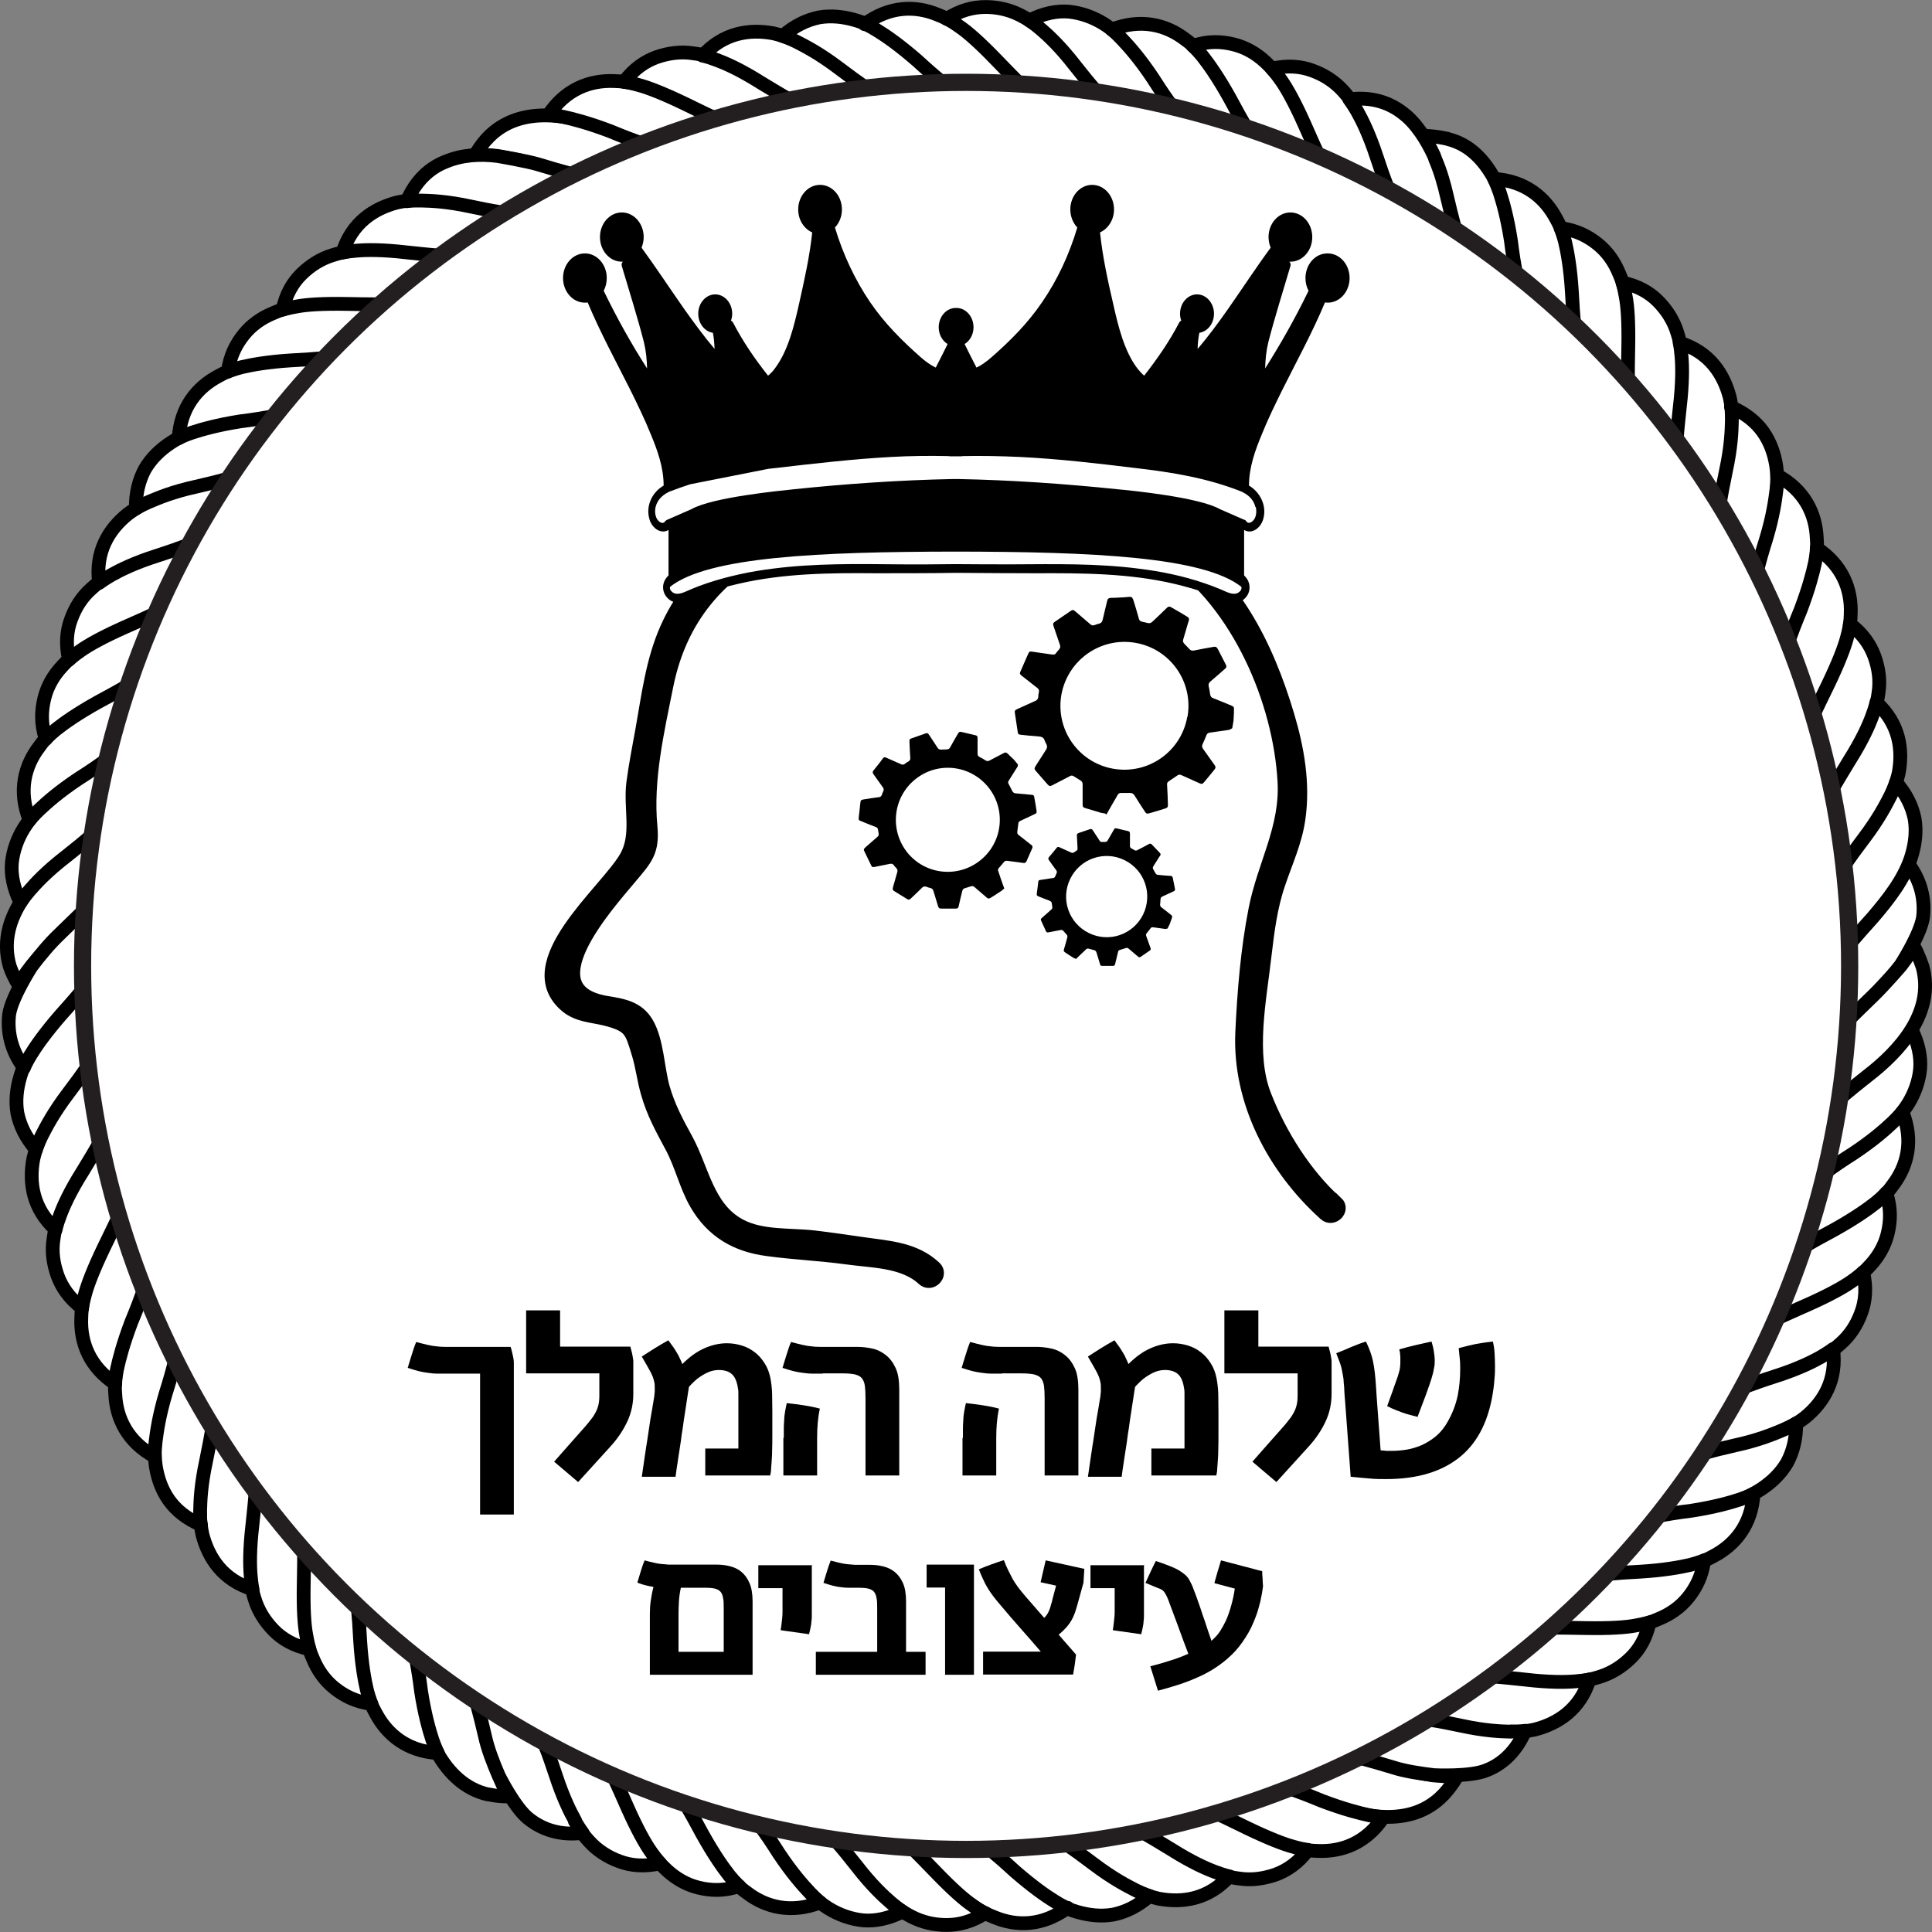 <?xml version="1.0" encoding="UTF-8"?>
<svg id="Layer_1" xmlns="http://www.w3.org/2000/svg" version="1.1" viewBox="0 0 91.03 91.03">
  <rect x="0" y="0" width="91.03" height="91.03" fill="#808080" stroke="none"/>
  <!-- Generator: Adobe Illustrator 29.1.0, SVG Export Plug-In . SVG Version: 2.1.0 Build 142)  -->
  <defs>
    <style>
      .st0 {
        stroke-width: .73px;
      }

      .st0, .st1 {
        stroke-miterlimit: 10;
      }

      .st0, .st2 {
        stroke: #000;
      }

      .st3, .st1, .st2 {
        fill: #fff;
      }

      .st1 {
        stroke: #231f20;
        stroke-width: .81px;
      }

      .st2 {
        stroke-linecap: round;
        stroke-linejoin: round;
        stroke-width: .65px;
      }
    </style>
  </defs>
  <g>
    <circle class="st3" cx="45.52" cy="45.51" r="42.76"/>
    <g>
      <g>
        <path class="st2" d="M90.06,48.52s-.1.18-.41.54c-.31.36-.82.91-1.71,1.6-.44.35-.9.71-1.31,1.09-.43.38-.84.78-1.15,1.21-.3.43-.53.9-.65,1.41-.11.51-.04,1.09.15,1.73,0,0,.14-.13.5-.41.36-.28.95-.7,1.89-1.31.92-.61,1.92-1.39,2.54-2.38.3-.49.5-1.04.56-1.62.05-.58-.08-1.21-.4-1.86Z"/>
        <path class="st2" d="M89.64,52.39s-.12.17-.47.5c-.35.33-.91.83-1.84,1.45-.96.61-1.93,1.28-2.66,2.08-.69.81-1.09,1.75-.76,3.09,0,0,.14-.13.52-.37.38-.25,1.03-.61,2.01-1.13.95-.53,2.07-1.21,2.73-2.15.71-.92,1-2.11.47-3.46Z"/>
        <path class="st2" d="M88.87,56.21s-.12.16-.49.46c-.38.3-1,.74-1.97,1.28-.98.53-2.07,1.1-2.83,1.84-.39.37-.7.78-.88,1.28-.19.49-.27,1.05-.16,1.73,0,0,.15-.11.56-.32.4-.21,1.09-.51,2.09-.96.51-.22,1.05-.48,1.56-.78.5-.31.97-.68,1.36-1.11.4-.43.69-.93.83-1.5.14-.57.17-1.2-.06-1.9Z"/>
        <path class="st2" d="M87.78,59.95s-.14.15-.53.42c-.38.27-1.06.65-2.07,1.1-1,.45-2.17.91-2.97,1.59-.86.66-1.36,1.54-1.31,2.9,0,0,.16-.1.59-.27.44-.17,1.11-.42,2.17-.77,1.07-.34,2.22-.84,3.08-1.63.44-.39.75-.88.95-1.43.21-.55.26-1.19.1-1.9Z"/>
        <path class="st2" d="M86.36,63.57s-.16.13-.57.37c-.41.23-1.09.57-2.16.91-.53.17-1.08.36-1.61.57-.54.21-1.06.45-1.49.75-.43.31-.83.65-1.09,1.1-.27.45-.42,1-.45,1.68,0,0,.17-.08.61-.21.45-.13,1.13-.33,2.22-.58,1.1-.24,2.27-.65,3.21-1.36.89-.72,1.53-1.77,1.34-3.23Z"/>
        <path class="st2" d="M84.63,67.06s-.17.12-.61.31c-.45.19-1.13.48-2.23.72-1.09.25-2.26.53-3.21,1.04-.92.53-1.63,1.27-1.78,2.64,0,0,.18-.06.63-.16.44-.1,1.16-.23,2.27-.38,1.09-.17,2.34-.44,3.3-1.08.48-.32.9-.72,1.2-1.23.28-.52.44-1.14.43-1.86Z"/>
        <path class="st2" d="M82.61,70.39s-.17.11-.63.26c-.46.15-1.19.36-2.28.53-1.13.14-2.3.34-3.29.75-.97.45-1.73,1.12-1.99,2.48,0,0,.18-.06.63-.12.45-.07,1.19-.12,2.3-.18,1.09-.08,2.38-.22,3.38-.79,1.03-.54,1.8-1.49,1.89-2.93Z"/>
        <path class="st2" d="M80.29,73.52s-.18.09-.64.21c-.47.11-1.22.25-2.33.32-1.12.06-2.33.13-3.34.47-.51.17-.97.42-1.33.79-.38.36-.68.84-.88,1.5,0,0,.18-.04.64-.06.45-.03,1.21,0,2.3.02,1.11.03,2.39-.02,3.44-.49.54-.22,1.02-.55,1.39-1.01.37-.46.66-1.02.75-1.75Z"/>
        <path class="st2" d="M77.72,76.44s-.19.07-.66.15c-.46.09-1.24.14-2.34.12-1.1-.01-2.35-.09-3.36.19-1.06.24-1.89.82-2.41,2.08,0,0,.19-.02.64,0,.46.03,1.19.09,2.29.21,1.11.14,2.37.18,3.48-.18.56-.17,1.05-.48,1.47-.89.42-.41.74-.96.89-1.68Z"/>
        <path class="st2" d="M74.9,79.13s-.2.05-.67.09c-.47.04-1.23.05-2.34-.08-1.1-.11-2.32-.28-3.37-.11-.52.1-1.03.23-1.46.54-.43.3-.8.73-1.12,1.33,0,0,.19,0,.64.06.46.08,1.17.18,2.26.41,1.1.25,2.33.37,3.48.12,1.11-.29,2.13-.96,2.57-2.36Z"/>
      </g>
      <g>
        <path class="st2" d="M68.04,84.53c.2-.22.43-.52.59-.8l-1.1-.08c-.47-.08-1.08-.18-1.9-.43-1.08-.34-2.23-.66-3.3-.7-1.07,0-2.04.29-2.85,1.4,0,0,.19.03.62.16.43.13,1.12.39,2.16.81,1.77.71,4.19,1.3,5.74-.32h0s.01-.01.02-.02c0,0,.02-.01.02-.02h0Z"/>
        <path class="st2" d="M71.18,81.59c-.48-.01-1.22-.04-2.33-.28-.94-.2-1.94-.39-2.89-.42l.34.59-.36-.58c-1.25,0-2.37.32-3.18,1.65,0,0,.19.01.64.12.44.09,1.14.27,2.22.6.59.19,1.29.29,1.94.37,0,0,1.72.09,2.48-.23.77-.3,1.41-.91,1.82-1.86,0,0-.2.04-.68.03Z"/>
        <path class="st2" d="M65.19,85.61s-.2.01-.67-.08c-.47-.1-1.21-.29-2.24-.68-1.04-.43-2.17-.87-3.23-.99-.53-.06-1.05-.03-1.54.15-.5.16-.97.47-1.43.98,0,0,.18.04.6.22.42.16,1.09.51,2.08.99.99.49,2.17.99,3.33,1.01,1.16.05,2.3-.39,3.1-1.6Z"/>
        <path class="st2" d="M61.62,87.16s-.2-.01-.66-.14c-.46-.12-1.18-.4-2.18-.88-.99-.47-2.09-1.08-3.13-1.25-1.06-.24-2.06-.06-3.06.86,0,0,.18.06.58.28.41.23,1.04.59,1.98,1.17.95.6,2.07,1.17,3.23,1.31.58.09,1.15.01,1.71-.18.55-.2,1.08-.56,1.52-1.15Z"/>
        <path class="st2" d="M57.93,88.41s-.2-.03-.65-.2c-.44-.16-1.14-.47-2.09-1.07-.95-.57-1.98-1.24-3-1.53-.51-.13-1.03-.22-1.55-.13-.52.08-1.04.33-1.58.73,0,0,.17.08.56.33.39.25.98.65,1.87,1.33.89.69,1.96,1.32,3.1,1.59,1.13.21,2.34.03,3.33-1.05Z"/>
        <path class="st2" d="M54.15,89.33s-.2-.05-.63-.26c-.43-.22-1.09-.56-1.99-1.24-.9-.68-1.86-1.39-2.86-1.79-1-.36-2.02-.44-3.16.34,0,0,.17.08.53.36.36.27.92.75,1.75,1.5.83.71,1.84,1.52,2.95,1.84.55.16,1.13.23,1.71.13.58-.12,1.15-.39,1.7-.87Z"/>
        <path class="st2" d="M50.3,89.91s-.19-.06-.6-.32c-.41-.25-1.04-.69-1.87-1.41-.83-.76-1.74-1.56-2.7-2.04-.48-.24-.98-.39-1.5-.39-.52,0-1.08.11-1.68.44,0,0,.16.1.49.41.34.31.85.85,1.62,1.64.76.81,1.7,1.68,2.78,2.09,1.07.45,2.29.42,3.46-.44Z"/>
        <path class="st2" d="M46.41,90.15s-.19-.08-.57-.36c-.39-.26-.98-.78-1.74-1.57-.77-.78-1.6-1.72-2.51-2.25-.46-.27-.94-.48-1.46-.53-.52-.04-1.08.04-1.71.3,0,0,.15.12.45.46.31.36.78.89,1.47,1.77.69.9,1.55,1.79,2.59,2.33.52.27,1.08.4,1.67.4.59,0,1.2-.16,1.82-.56Z"/>
        <path class="st2" d="M42.52,90.06s-.18-.1-.54-.41c-.36-.31-.91-.82-1.6-1.71-.35-.44-.71-.9-1.09-1.31-.38-.43-.78-.84-1.21-1.15-.43-.3-.9-.53-1.41-.64-.51-.11-1.09-.04-1.73.15,0,0,.13.14.41.5.28.36.7.95,1.31,1.89.61.92,1.39,1.92,2.38,2.54.49.3,1.04.5,1.62.56.58.05,1.21-.08,1.86-.41Z"/>
        <path class="st2" d="M38.65,89.64s-.17-.12-.5-.47c-.33-.35-.83-.91-1.45-1.84-.61-.96-1.28-1.93-2.08-2.66-.81-.69-1.75-1.09-3.09-.76,0,0,.13.14.37.52.25.38.61,1.03,1.13,2.01.53.95,1.21,2.07,2.15,2.73.92.71,2.11.99,3.46.47Z"/>
        <path class="st2" d="M34.83,88.87s-.16-.12-.46-.49c-.3-.38-.74-1-1.28-1.97-.53-.98-1.1-2.07-1.84-2.83-.37-.39-.78-.7-1.28-.88-.49-.19-1.05-.27-1.73-.16,0,0,.11.15.32.56.21.4.51,1.09.96,2.09.22.51.48,1.05.78,1.56.31.5.68.96,1.11,1.36.43.4.93.69,1.5.83.57.14,1.2.17,1.9-.07Z"/>
        <path class="st2" d="M31.09,87.78s-.15-.14-.42-.53c-.27-.38-.65-1.06-1.1-2.07-.45-1-.91-2.17-1.59-2.97-.66-.86-1.54-1.36-2.9-1.3,0,0,.1.16.27.59.17.44.42,1.11.77,2.17.34,1.07.84,2.22,1.63,3.08.39.43.88.75,1.43.95.55.21,1.19.26,1.9.1Z"/>
      </g>
      <g>
        <path class="st2" d="M23.04,84.55c.29.06.6.1.93.09,0,0-.18-.26-.46-.97,0,0-.41-1.04-.59-1.88-.25-1.09-.53-2.26-1.04-3.21-.53-.92-1.27-1.63-2.64-1.78,0,0,.06.18.16.63.1.44.23,1.16.38,2.27.14.96.38,2.03.86,2.95.5.87,1.27,1.66,2.36,1.9h.03Z"/>
        <path class="st2" d="M27.1,85.79c-.23-.41-.57-1.09-.92-2.16-.15-.45-.31-.93-.49-1.38-.17-.46-.36-.93-.59-1.33l-.3.51.28-.52c-.31-.54-.68-1.01-1.16-1.36-.48-.34-1.09-.54-1.86-.58,0,0,.08.17.21.61.13.45.33,1.13.58,2.22.13.6.39,1.27.65,1.87,0,0,.77,1.55,1.43,2.04.65.51,1.49.78,2.52.65,0,0-.13-.16-.37-.57Z"/>
        <path class="st2" d="M20.63,82.6s-.1-.17-.26-.63c-.15-.46-.36-1.19-.53-2.28-.14-1.13-.34-2.3-.75-3.29-.45-.97-1.12-1.73-2.48-2,0,0,.06.18.12.63.06.45.12,1.18.18,2.3.08,1.09.22,2.38.79,3.38.54,1.03,1.49,1.8,2.93,1.89Z"/>
        <path class="st2" d="M17.5,80.28s-.09-.18-.21-.64c-.11-.47-.25-1.22-.32-2.33-.06-1.12-.13-2.33-.47-3.34-.17-.51-.42-.97-.79-1.33-.36-.38-.84-.68-1.5-.88,0,0,.04.18.06.64.03.45,0,1.21-.02,2.3-.03,1.11.02,2.39.49,3.44.22.54.55,1.02,1.01,1.39.46.37,1.02.66,1.75.75Z"/>
        <path class="st2" d="M14.58,77.7s-.07-.19-.15-.66c-.09-.46-.14-1.24-.12-2.34.01-1.1.09-2.35-.19-3.36-.24-1.06-.82-1.89-2.08-2.41,0,0,.02.19,0,.64-.03.46-.1,1.19-.22,2.29-.14,1.11-.18,2.37.18,3.48.17.56.48,1.05.89,1.47.41.42.96.74,1.68.89Z"/>
        <path class="st2" d="M11.9,74.89s-.05-.2-.09-.67c-.04-.47-.05-1.23.08-2.34.11-1.1.28-2.32.11-3.37-.1-.52-.23-1.03-.54-1.46-.3-.43-.73-.81-1.33-1.12,0,0,0,.19-.06.64-.08.46-.18,1.17-.41,2.26-.25,1.1-.37,2.33-.12,3.48.29,1.11.96,2.13,2.36,2.57Z"/>
        <path class="st2" d="M9.46,71.85s-.04-.2-.03-.68c.01-.48.04-1.22.28-2.33.11-.55.23-1.12.31-1.68.08-.57.14-1.14.1-1.67-.05-.53-.16-1.03-.41-1.49-.25-.46-.67-.86-1.23-1.23,0,0-.01.19-.12.64-.09.44-.27,1.14-.6,2.22-.32,1.06-.58,2.3-.42,3.45.09.57.28,1.12.62,1.6.34.48.84.88,1.51,1.17Z"/>
        <path class="st2" d="M7.29,68.62s-.02-.2.04-.68c.06-.48.16-1.22.48-2.29.34-1.08.66-2.23.7-3.3,0-1.07-.29-2.04-1.4-2.85,0,0-.03.19-.16.62-.13.43-.39,1.12-.81,2.16-.38,1.02-.81,2.25-.71,3.4.05,1.16.59,2.26,1.86,2.95Z"/>
        <path class="st2" d="M5.43,65.2s-.01-.2.08-.67c.1-.47.29-1.21.68-2.24.43-1.04.87-2.17.99-3.23.06-.53.03-1.05-.15-1.54-.16-.5-.47-.97-.98-1.43,0,0-.04.18-.22.6-.16.42-.51,1.09-.99,2.08-.5.99-.99,2.17-1.01,3.33-.05,1.16.39,2.3,1.6,3.1Z"/>
        <path class="st2" d="M3.87,61.63s.01-.2.14-.66c.12-.45.4-1.18.88-2.18.47-.99,1.08-2.09,1.25-3.13.24-1.06.05-2.06-.86-3.06,0,0-.06.18-.28.58-.23.41-.59,1.04-1.17,1.98-.6.95-1.16,2.07-1.31,3.23-.09.58-.01,1.15.19,1.71.2.55.56,1.08,1.15,1.52Z"/>
        <path class="st2" d="M2.62,57.94s.03-.2.2-.65c.16-.44.47-1.14,1.07-2.09.57-.95,1.24-1.98,1.53-3,.13-.51.22-1.03.13-1.55-.08-.52-.33-1.04-.73-1.58,0,0-.08.17-.33.56-.25.39-.65.98-1.33,1.87-.69.89-1.32,1.96-1.59,3.1-.21,1.13-.03,2.34,1.05,3.33Z"/>
        <path class="st2" d="M1.7,54.15s.05-.2.26-.63c.22-.43.56-1.09,1.24-1.99.68-.9,1.39-1.86,1.79-2.86.36-1,.44-2.02-.34-3.16,0,0-.08.17-.36.53-.27.36-.75.92-1.5,1.75-.71.83-1.52,1.84-1.84,2.95-.16.55-.23,1.13-.13,1.71.12.58.39,1.15.87,1.7Z"/>
      </g>
      <g>
        <path class="st2" d="M5.29,38.4s-.12.15-.46.45c-.36.31-.89.78-1.77,1.47-1.55,1.19-3.23,3.04-2.6,5.21.1.29.24.59.42.88,0,0,.13-.29.59-.88.3-.37.74-.87,1.35-1.46.78-.77,1.72-1.6,2.25-2.51.27-.46.48-.94.53-1.46.04-.52-.04-1.08-.3-1.71Z"/>
        <path class="st2" d="M4.65,45.51c.67-1.08.9-2.21.18-3.58,0,0-.1.16-.41.49-.31.34-.85.85-1.64,1.62-.44.42-.9.97-1.3,1.5,0,0-.93,1.44-1.05,2.26-.09.81.08,1.68.7,2.51,0,0,.06-.19.31-.6.25-.41.69-1.04,1.41-1.87.64-.72,1.35-1.49,1.81-2.29h-.77s.77-.02.77-.02Z"/>
        <path class="st2" d="M.97,42.51s.1-.18.41-.54c.31-.36.82-.91,1.71-1.6.44-.35.9-.71,1.31-1.09.43-.38.84-.78,1.15-1.21.3-.43.53-.9.65-1.41.11-.51.04-1.09-.15-1.73,0,0-.14.13-.5.41-.36.28-.95.7-1.89,1.31-.92.61-1.92,1.39-2.54,2.38-.3.49-.5,1.04-.56,1.62-.05.58.08,1.21.4,1.86Z"/>
        <path class="st2" d="M1.39,38.64s.12-.17.47-.5c.35-.33.91-.83,1.84-1.45.96-.61,1.93-1.28,2.66-2.08.69-.81,1.09-1.75.76-3.09,0,0-.14.13-.52.37-.38.25-1.03.61-2.01,1.13-.95.53-2.07,1.21-2.73,2.15-.71.92-1,2.11-.47,3.46Z"/>
        <path class="st2" d="M2.16,34.82s.12-.16.49-.46c.38-.3,1-.74,1.97-1.28.98-.53,2.07-1.1,2.83-1.84.39-.37.7-.78.88-1.28.19-.49.27-1.05.16-1.73,0,0-.15.11-.56.32-.4.21-1.09.51-2.09.96-.51.22-1.05.48-1.56.78-.5.31-.97.68-1.36,1.11-.4.43-.69.93-.83,1.5-.14.57-.17,1.2.06,1.9Z"/>
        <path class="st2" d="M3.26,31.08s.14-.15.53-.42c.38-.27,1.06-.65,2.07-1.1,1-.45,2.17-.91,2.97-1.59.86-.66,1.36-1.54,1.31-2.9,0,0-.16.1-.59.27-.44.17-1.11.42-2.17.77-1.07.34-2.22.84-3.08,1.63-.44.39-.75.88-.95,1.43-.21.55-.26,1.19-.1,1.9Z"/>
        <path class="st2" d="M4.68,27.46s.16-.13.57-.37c.41-.23,1.09-.57,2.16-.91.53-.17,1.08-.36,1.61-.57.54-.21,1.06-.45,1.49-.75.43-.31.83-.65,1.09-1.1.27-.45.42-1,.45-1.68,0,0-.17.08-.61.21-.45.13-1.13.33-2.22.58-1.1.24-2.27.65-3.21,1.36-.89.72-1.53,1.77-1.34,3.23Z"/>
        <path class="st2" d="M6.4,23.96s.17-.12.61-.31c.45-.19,1.13-.48,2.23-.72,1.09-.25,2.26-.53,3.21-1.04.92-.53,1.63-1.27,1.78-2.64,0,0-.18.06-.63.16-.44.1-1.16.23-2.27.38-1.09.17-2.34.44-3.3,1.08-.48.32-.9.72-1.2,1.23-.28.52-.44,1.14-.43,1.86Z"/>
        <path class="st2" d="M8.43,20.64s.17-.11.63-.26c.46-.15,1.19-.36,2.28-.53,1.13-.14,2.3-.34,3.29-.75.97-.45,1.73-1.12,1.99-2.48,0,0-.18.06-.63.12-.45.07-1.19.12-2.3.18-1.09.08-2.38.22-3.38.79-1.03.54-1.8,1.49-1.89,2.93Z"/>
        <path class="st2" d="M10.74,17.51s.18-.09.64-.21c.47-.11,1.22-.25,2.33-.32,1.12-.06,2.33-.13,3.34-.47.51-.17.97-.42,1.33-.79.38-.36.68-.84.88-1.5,0,0-.18.04-.64.06-.45.03-1.21,0-2.3-.02-1.11-.03-2.39.02-3.44.49-.54.22-1.02.55-1.39,1.01-.37.46-.66,1.02-.75,1.75Z"/>
        <path class="st2" d="M13.32,14.59s.19-.07.66-.15c.46-.09,1.24-.14,2.34-.12,1.1.01,2.35.09,3.36-.19,1.06-.24,1.89-.82,2.41-2.08,0,0-.19.02-.64,0-.46-.03-1.19-.09-2.29-.21-1.11-.14-2.37-.18-3.48.18-.56.17-1.05.48-1.47.89-.42.41-.74.96-.89,1.68Z"/>
        <path class="st2" d="M16.13,11.9s.2-.05.67-.09c.47-.04,1.23-.05,2.34.08,1.1.11,2.32.28,3.37.11.52-.1,1.03-.23,1.46-.54.43-.3.81-.73,1.12-1.33,0,0-.19,0-.64-.06-.46-.08-1.17-.18-2.26-.41-1.1-.25-2.33-.37-3.48-.12-1.11.29-2.13.96-2.57,2.36Z"/>
      </g>
      <g>
        <path class="st2" d="M30.94,6.94c-.43-.13-1.12-.39-2.16-.81-1.78-.71-4.26-1.26-5.81.38h0s0,0-.01.02c0,0-.01,0-.02.01h0c-.2.22-.38.47-.54.75,0,0,.32-.03,1.07.09h.03c.47.07,1.08.17,1.9.42,1.08.34,2.23.66,3.3.7,1.07,0,2.04-.29,2.85-1.4,0,0-.19-.03-.62-.16Z"/>
        <path class="st2" d="M27.63,8.36c-.44-.09-1.14-.27-2.22-.6-.54-.17-1.96-.41-1.96-.41-.85-.11-1.7-.05-2.46.27-.77.3-1.41.91-1.82,1.86,0,0,.2-.04.68-.03.48.01,1.22.04,2.33.28.94.2,1.94.39,2.89.42l-.16-.27.17.26c1.25,0,2.37-.32,3.18-1.65,0,0-.19-.01-.64-.12Z"/>
        <path class="st2" d="M25.84,5.42s.2-.01.67.08c.47.1,1.21.29,2.24.68,1.04.43,2.17.87,3.23.99.53.06,1.05.03,1.54-.15.5-.16.97-.47,1.43-.98,0,0-.18-.04-.6-.22-.42-.16-1.09-.51-2.08-.99-.99-.49-2.17-.99-3.33-1.01-1.16-.05-2.3.39-3.1,1.6Z"/>
        <path class="st2" d="M29.41,3.86s.2.01.66.14c.46.12,1.18.4,2.18.88.99.47,2.09,1.08,3.13,1.25,1.06.24,2.06.06,3.06-.86,0,0-.18-.06-.58-.28-.41-.23-1.04-.59-1.98-1.17-.95-.6-2.07-1.17-3.23-1.31-.58-.09-1.15-.01-1.71.18-.55.2-1.08.56-1.52,1.15Z"/>
        <path class="st2" d="M33.1,2.62s.2.03.65.2c.44.16,1.14.47,2.09,1.07.95.57,1.98,1.24,3,1.53.51.13,1.03.22,1.55.13.52-.08,1.04-.33,1.58-.73,0,0-.17-.08-.56-.33-.39-.25-.98-.65-1.87-1.33-.89-.69-1.96-1.32-3.1-1.59-1.13-.21-2.34-.03-3.33,1.05Z"/>
        <path class="st2" d="M36.89,1.7s.2.05.63.26c.43.22,1.09.56,1.99,1.24.9.68,1.86,1.39,2.86,1.79,1,.36,2.02.44,3.16-.34,0,0-.17-.08-.53-.36-.36-.27-.92-.75-1.75-1.5-.83-.71-1.84-1.52-2.95-1.84-.55-.16-1.13-.23-1.71-.13-.58.12-1.15.39-1.7.87Z"/>
        <path class="st2" d="M40.74,1.12s.19.06.6.32c.41.25,1.04.69,1.87,1.41.83.76,1.74,1.56,2.7,2.04.48.24.98.39,1.5.39.52,0,1.08-.11,1.68-.44,0,0-.16-.1-.49-.41-.34-.31-.85-.85-1.62-1.64-.76-.81-1.7-1.68-2.78-2.09-1.07-.45-2.29-.42-3.46.44Z"/>
        <path class="st2" d="M44.62.88s.19.08.57.36c.39.26.98.78,1.74,1.57.77.78,1.6,1.72,2.51,2.25.46.27.94.48,1.46.53.52.04,1.08-.04,1.71-.3,0,0-.15-.12-.45-.46-.31-.36-.78-.89-1.47-1.77-.69-.9-1.55-1.79-2.59-2.33-.52-.27-1.08-.4-1.67-.4-.59,0-1.2.16-1.82.56Z"/>
        <path class="st2" d="M48.51.97s.18.1.54.41c.36.31.91.82,1.6,1.71.35.44.71.9,1.09,1.31.38.43.78.84,1.21,1.15.43.3.9.53,1.41.64.51.11,1.09.04,1.73-.15,0,0-.13-.14-.41-.5-.28-.36-.7-.95-1.31-1.89-.61-.92-1.39-1.92-2.38-2.54-.49-.3-1.04-.5-1.62-.56-.58-.05-1.21.08-1.86.41Z"/>
        <path class="st2" d="M52.38,1.39s.17.12.5.47c.33.35.83.91,1.45,1.84.61.96,1.28,1.93,2.08,2.66.81.69,1.75,1.09,3.09.76,0,0-.13-.14-.37-.52-.25-.38-.61-1.03-1.13-2.01-.53-.95-1.21-2.07-2.15-2.73-.92-.71-2.11-.99-3.46-.47Z"/>
        <path class="st2" d="M56.2,2.16s.16.12.46.49c.3.38.74,1,1.28,1.97.53.98,1.1,2.07,1.84,2.83.37.39.78.7,1.28.88.49.19,1.05.27,1.73.16,0,0-.11-.15-.32-.56-.21-.4-.51-1.09-.96-2.09-.22-.51-.48-1.05-.78-1.56-.31-.5-.68-.96-1.11-1.36-.43-.4-.93-.69-1.5-.83-.57-.14-1.2-.17-1.9.07Z"/>
        <path class="st2" d="M59.94,3.25s.15.14.42.53c.27.38.65,1.06,1.1,2.07.45,1,.91,2.17,1.59,2.97.66.86,1.54,1.36,2.9,1.3,0,0-.1-.16-.27-.59-.17-.44-.42-1.11-.77-2.17-.34-1.07-.84-2.22-1.63-3.08-.39-.43-.88-.75-1.43-.95-.55-.21-1.19-.26-1.9-.1Z"/>
      </g>
      <g>
        <path class="st2" d="M71.63,13.61c-.1-.44-.23-1.16-.38-2.27-.14-.96-.38-2.03-.86-2.95-.48-.85-1.13-1.58-2.17-1.84l-.05-.02s-.05,0-.07-.01c-.01,0-.03,0-.04-.01h0c-.29-.06-.68-.11-.99-.11,0,0,.18.26.46.97l.02.02c.17.44.39,1.02.57,1.86.25,1.09.53,2.26,1.04,3.21.53.92,1.27,1.63,2.64,1.78,0,0-.06-.18-.16-.63Z"/>
        <path class="st2" d="M68.75,11.45c-.13-.45-.33-1.13-.58-2.22-.13-.57-.3-1.16-.54-1.72,0,0-.05-.15-.06-.17h0c-.34-.74-.85-1.55-1.47-2.01-.65-.51-1.49-.78-2.52-.65,0,0,.13.16.37.57.23.41.57,1.09.92,2.16.15.45.31.93.49,1.38.17.46.36.93.59,1.33l.22-.33-.2.34c.31.54.68,1.01,1.16,1.36.48.34,1.09.54,1.86.58,0,0-.08-.17-.21-.61Z"/>
        <path class="st2" d="M89.91,40.72s-.06.19-.31.6c-.25.41-.69,1.04-1.41,1.87-.64.72-1.35,1.49-1.81,2.29h.64s-.63.02-.63.02c-.67,1.08-.9,2.21-.18,3.58,0,0,.1-.16.41-.49.31-.34.85-.85,1.64-1.62.44-.41.9-.97,1.3-1.5,0,0,.93-1.44,1.05-2.26.09-.81-.08-1.68-.7-2.51Z"/>
        <path class="st2" d="M90.59,45.57s-.22-.66-.41-.96c0,0-.16.29-.61.88,0,0-.74.87-1.35,1.46-.78.77-1.72,1.6-2.25,2.51-.27.46-.48.94-.53,1.46-.04.52.04,1.08.3,1.71,0,0,.12-.15.46-.45.36-.31.89-.78,1.77-1.47,1.54-1.18,3.19-3,2.62-5.14Z"/>
        <path class="st2" d="M70.4,8.43s.1.17.26.63c.15.46.36,1.19.53,2.28.14,1.13.34,2.3.75,3.29.45.97,1.12,1.73,2.48,2,0,0-.06-.18-.12-.63-.06-.45-.12-1.18-.18-2.3-.08-1.09-.22-2.38-.79-3.38-.54-1.03-1.49-1.8-2.93-1.89Z"/>
        <path class="st2" d="M73.53,10.75s.09.18.21.64c.11.47.25,1.22.32,2.33.06,1.12.13,2.33.47,3.34.17.51.42.97.79,1.33.36.38.84.68,1.5.88,0,0-.04-.18-.06-.64-.03-.45,0-1.21.02-2.3.03-1.11-.02-2.39-.49-3.44-.22-.54-.55-1.02-1.01-1.39-.46-.37-1.02-.66-1.75-.75Z"/>
        <path class="st2" d="M76.45,13.32s.07.19.15.66c.09.46.14,1.24.12,2.34-.01,1.1-.09,2.35.19,3.36.24,1.06.82,1.89,2.08,2.41,0,0-.02-.19,0-.64.03-.46.1-1.19.22-2.29.14-1.11.18-2.37-.18-3.48-.17-.56-.48-1.05-.89-1.47-.41-.42-.96-.74-1.68-.89Z"/>
        <path class="st2" d="M79.14,16.14s.05.2.09.67c.04.47.05,1.23-.08,2.34-.11,1.1-.28,2.32-.11,3.37.1.52.23,1.03.54,1.46.3.43.73.81,1.33,1.12,0,0,0-.19.06-.64.08-.46.18-1.17.41-2.26.25-1.1.37-2.33.12-3.48-.29-1.11-.96-2.13-2.36-2.57Z"/>
        <path class="st2" d="M81.57,19.18s.04.2.03.68c-.01.48-.04,1.22-.28,2.33-.11.55-.23,1.12-.31,1.68-.08.57-.14,1.14-.1,1.67.05.53.16,1.03.41,1.49.25.46.67.86,1.23,1.23,0,0,.01-.19.12-.64.09-.44.27-1.14.6-2.22.32-1.06.58-2.3.42-3.45-.09-.57-.28-1.12-.62-1.6-.34-.48-.84-.88-1.51-1.17Z"/>
        <path class="st2" d="M83.74,22.41s.02.2-.04.68c-.06.48-.16,1.22-.48,2.29-.34,1.08-.66,2.23-.7,3.3,0,1.07.29,2.04,1.4,2.85,0,0,.03-.19.16-.62.13-.43.39-1.12.81-2.16.38-1.02.81-2.25.71-3.4-.05-1.16-.59-2.26-1.86-2.95Z"/>
        <path class="st2" d="M85.6,25.83s.01.2-.08.67c-.1.47-.29,1.21-.68,2.24-.43,1.04-.87,2.17-.99,3.23-.06.53-.03,1.05.15,1.54.16.5.47.97.98,1.43,0,0,.04-.18.22-.6.16-.42.51-1.09.99-2.08.5-.99.99-2.17,1.01-3.33.05-1.16-.39-2.3-1.6-3.1Z"/>
        <path class="st2" d="M87.16,29.4s-.01.2-.14.66c-.12.45-.4,1.18-.88,2.18-.47.99-1.08,2.09-1.25,3.13-.24,1.06-.05,2.06.86,3.06,0,0,.06-.18.28-.58.23-.41.59-1.04,1.17-1.98.6-.95,1.16-2.07,1.31-3.23.09-.58.01-1.15-.19-1.71-.2-.55-.56-1.08-1.15-1.52Z"/>
        <path class="st2" d="M88.41,33.09s-.03.2-.2.65c-.16.44-.47,1.14-1.07,2.09-.57.95-1.24,1.98-1.53,3-.13.51-.22,1.03-.13,1.55.08.52.33,1.04.73,1.58,0,0,.08-.17.33-.56.25-.39.65-.98,1.33-1.87.69-.89,1.32-1.96,1.59-3.1.21-1.13.03-2.34-1.05-3.33Z"/>
        <path class="st2" d="M89.33,36.87s-.05.2-.26.63c-.22.43-.56,1.09-1.24,1.99-.68.9-1.39,1.86-1.79,2.86-.36,1-.44,2.02.34,3.16,0,0,.08-.17.36-.53.27-.36.75-.92,1.5-1.75.71-.83,1.52-1.84,1.84-2.95.16-.55.23-1.13.13-1.71-.12-.58-.39-1.15-.87-1.7Z"/>
      </g>
    </g>
    <circle class="st1" cx="45.52" cy="45.51" r="41.63"/>
  </g>
  <g>
    <g>
      <path d="M21.1,64.72c-.2,0-.37,0-.52,0-.15,0-.3-.02-.44-.04-.14-.02-.28-.04-.43-.08-.15-.04-.31-.09-.5-.15.06-.21.13-.42.19-.62.06-.2.13-.41.21-.6.2.05.37.1.51.13.14.03.28.06.41.07.13.02.27.03.41.03s.32,0,.53,0h2.59c.04.12.06.22.08.31.02.09.04.16.05.23.01.07.02.13.02.19s0,.12,0,.18v6.99h-1.59v-6.64h-1.53Z"/>
      <path d="M26.39,61.75v1.7h3.31c.02.08.04.16.06.23.02.07.03.13.04.18.02.09.03.18.04.26,0,.08,0,.18,0,.29v1.26c0,.46-.09.89-.28,1.3s-.46.82-.83,1.22l-1.49,1.64-1.13-.96.66-.75c.28-.32.51-.58.7-.79.19-.21.34-.4.46-.56.11-.17.2-.33.24-.48.05-.15.07-.33.07-.54v-1.04h-3.45v-2.97h1.59Z"/>
      <path d="M30.25,63.91c.21-.14.41-.26.61-.39.2-.12.41-.25.63-.37.09.12.17.23.24.33.07.1.12.19.17.27.05.08.1.17.13.25.04.08.08.17.12.27.33-.33.67-.58,1.03-.74s.72-.24,1.07-.24c.25,0,.48.04.71.11.23.07.43.18.61.32.18.14.33.31.46.52.13.2.22.44.27.7.04.21.07.45.08.71,0,.27.01.56.01.87,0,.15,0,.3,0,.47s0,.36,0,.59c0,.27,0,.53-.01.77,0,.24-.02.45-.03.61,0,.08-.02.17-.02.27,0,.09-.02.19-.04.29h-3.06v-1.27h1.56s0-.07,0-.12c0-.06,0-.15,0-.27,0-.12,0-.27,0-.46v-.69c0-.08,0-.17,0-.29,0-.12,0-.23,0-.36s0-.24,0-.36,0-.21-.02-.28c-.04-.31-.14-.54-.28-.67-.14-.13-.35-.2-.62-.2-.15,0-.3.03-.44.08-.15.06-.3.14-.46.25-.09.06-.18.13-.26.21-.08.08-.17.16-.25.26-.07.43-.12.8-.17,1.11-.05.31-.09.58-.12.82-.04.23-.07.44-.09.62-.03.18-.05.35-.08.52-.03.17-.05.34-.08.53s-.06.39-.09.63h-1.59l.15-1.03c.04-.25.07-.49.11-.71.03-.22.07-.45.1-.67s.07-.45.11-.67c.04-.23.08-.47.12-.72,0-.07.01-.13.02-.19,0-.06,0-.12,0-.17,0-.11,0-.21-.02-.29-.02-.09-.04-.17-.07-.25s-.07-.16-.11-.24-.1-.17-.15-.27l-.26-.45Z"/>
      <path d="M38.76,64.72c-.2,0-.37,0-.52,0s-.3-.02-.44-.04-.28-.04-.43-.08-.31-.09-.5-.15c.06-.21.13-.42.19-.62.06-.2.13-.41.21-.6.2.05.37.1.51.13s.28.06.41.07c.13.02.27.03.41.03s.32,0,.53,0h1.25c.25,0,.49.03.72.08.24.05.45.16.64.31.19.15.34.35.46.61.12.26.17.6.17,1.02v4.04h-1.59v-3.63c0-.24-.01-.44-.03-.59s-.07-.27-.14-.36c-.07-.09-.18-.14-.32-.18-.14-.03-.33-.05-.56-.05h-.96ZM36.93,67.75c0-.17,0-.32,0-.46,0-.14.01-.27.02-.4,0-.13.02-.25.04-.38.02-.12.05-.26.08-.4.26.03.52.06.78.1.26.04.52.09.78.16-.05.22-.08.44-.1.66-.02.22-.03.47-.03.76v1.73h-1.59v-1.77Z"/>
      <path d="M47.2,64.72c-.2,0-.37,0-.52,0s-.3-.02-.44-.04-.28-.04-.43-.08-.31-.09-.5-.15c.06-.21.13-.42.19-.62.06-.2.13-.41.21-.6.2.05.37.1.51.13s.28.06.41.07c.13.02.27.03.41.03s.32,0,.53,0h1.25c.25,0,.49.03.72.08.24.05.45.16.64.31.19.15.34.35.46.61.12.26.17.6.17,1.02v4.04h-1.59v-3.63c0-.24-.01-.44-.03-.59s-.07-.27-.14-.36c-.07-.09-.18-.14-.32-.18-.14-.03-.33-.05-.56-.05h-.96ZM45.37,67.75c0-.17,0-.32,0-.46,0-.14.01-.27.02-.4,0-.13.02-.25.04-.38.02-.12.05-.26.08-.4.26.03.52.06.78.1.26.04.52.09.78.16-.05.22-.08.44-.1.66-.02.22-.03.47-.03.76v1.73h-1.59v-1.77Z"/>
      <path d="M51.27,63.91c.21-.14.41-.26.61-.39.2-.12.41-.25.63-.37.09.12.17.23.24.33.07.1.12.19.17.27.05.08.1.17.13.25.04.08.08.17.12.27.33-.33.67-.58,1.03-.74s.72-.24,1.07-.24c.25,0,.48.04.71.11.23.07.43.18.61.32.18.14.33.31.46.52.13.2.22.44.27.7.04.21.07.45.08.71,0,.27.01.56.01.87,0,.15,0,.3,0,.47s0,.36,0,.59c0,.27,0,.53-.01.77,0,.24-.02.45-.03.61,0,.08-.02.17-.02.27,0,.09-.02.19-.04.29h-3.06v-1.27h1.56s0-.07,0-.12c0-.06,0-.15,0-.27,0-.12,0-.27,0-.46v-.69c0-.08,0-.17,0-.29,0-.12,0-.23,0-.36s0-.24,0-.36,0-.21-.02-.28c-.04-.31-.14-.54-.28-.67-.14-.13-.35-.2-.62-.2-.15,0-.3.03-.44.08-.15.06-.3.14-.46.25-.09.06-.18.13-.26.21-.08.08-.17.16-.25.26-.07.43-.12.8-.17,1.11-.05.31-.09.58-.12.82-.04.23-.07.44-.09.62-.03.18-.05.35-.08.52-.03.17-.05.34-.08.53s-.06.39-.09.63h-1.59l.15-1.03c.04-.25.07-.49.11-.71.03-.22.07-.45.1-.67s.07-.45.11-.67c.04-.23.08-.47.12-.72,0-.07.01-.13.02-.19,0-.06,0-.12,0-.17,0-.11,0-.21-.02-.29-.02-.09-.04-.17-.07-.25s-.07-.16-.11-.24-.1-.17-.15-.27l-.26-.45Z"/>
      <path d="M59.29,61.75v1.7h3.31c.02.08.04.16.06.23.02.07.03.13.04.18.02.09.03.18.04.26,0,.08,0,.18,0,.29v1.26c0,.46-.09.89-.28,1.3s-.46.82-.83,1.22l-1.49,1.64-1.13-.96.66-.75c.28-.32.51-.58.7-.79.19-.21.34-.4.46-.56.11-.17.2-.33.24-.48.05-.15.07-.33.07-.54v-1.04h-3.45v-2.97h1.59Z"/>
      <path d="M65.08,68.34c.08,0,.16.01.24.02.08,0,.17,0,.26,0,.23,0,.47-.02.71-.06s.49-.12.72-.22c.23-.11.46-.25.67-.43s.39-.41.54-.68c.22-.39.37-.79.46-1.2.08-.41.12-.83.12-1.25,0-.17,0-.33-.02-.5s-.03-.33-.05-.5c.17-.04.31-.08.43-.11.12-.03.24-.05.35-.08.11-.02.23-.04.36-.06.13-.02.28-.04.47-.06.04.17.07.35.08.54.01.2.02.4.02.6,0,.19,0,.38-.02.56-.01.18-.03.35-.05.51-.19,1.44-.71,2.51-1.56,3.21s-2.01,1.06-3.5,1.06c-.26,0-.52,0-.8-.03-.27-.02-.56-.05-.87-.08l-.26-3.52c-.02-.2-.03-.38-.04-.53,0-.15-.02-.29-.03-.41,0-.12-.02-.23-.04-.34-.02-.1-.04-.21-.06-.31-.02-.1-.06-.21-.1-.32-.04-.11-.09-.24-.15-.39.23-.09.46-.18.7-.29.24-.1.47-.19.7-.26.11.23.19.43.25.62s.1.38.13.57.05.39.07.61.03.46.05.74l.19,2.58ZM65.65,65.44c.06-.16.11-.3.15-.42.04-.11.08-.22.1-.31.03-.09.05-.17.06-.25.01-.08.02-.16.02-.25v-.09s0-.06,0-.1c0-.06,0-.13-.01-.2,0-.07-.02-.15-.04-.24.26-.08.51-.14.76-.2s.5-.11.76-.17c.05.17.09.33.11.47.02.14.04.28.04.42,0,.11,0,.23-.03.34-.02.11-.04.24-.08.36-.03.13-.08.27-.13.42s-.11.32-.18.51l-.39,1.03c-.16-.04-.3-.08-.41-.11-.11-.03-.22-.06-.32-.1-.1-.04-.2-.08-.31-.12-.11-.04-.24-.1-.39-.18l.3-.83Z"/>
      <path d="M33.75,73.72c.21,0,.42.02.62.07.2.05.39.13.55.26.16.13.29.3.39.53.1.22.15.52.15.88v3.45h-4.84v-2.85c0-.21.01-.42.04-.63s.07-.43.13-.66c-.12-.02-.23-.04-.35-.07-.12-.03-.26-.07-.41-.13.05-.18.11-.36.16-.53.05-.17.11-.35.18-.52.17.05.32.08.44.11s.24.05.35.06c.11.01.23.02.35.03.12,0,.27,0,.45,0h1.8ZM34.1,77.83v-2.03c0-.21,0-.38-.03-.5-.02-.13-.06-.23-.12-.3s-.15-.12-.27-.15c-.12-.03-.28-.04-.48-.04h-1.12c-.05.23-.08.44-.09.63-.01.19-.02.39-.02.59v1.8h2.14Z"/>
      <path d="M38.25,73.72v1.9c0,.18,0,.33,0,.45,0,.12,0,.23-.02.33,0,.1-.02.2-.04.29s-.04.2-.07.31l-1.34-.19c.02-.1.03-.19.04-.27.01-.08.02-.17.03-.26.01-.09.02-.2.02-.31,0-.12,0-.26,0-.42v-.72h-1.14v-1.08h2.5Z"/>
      <path d="M41.33,75.8c0-.21,0-.38-.03-.5-.02-.13-.06-.23-.12-.3s-.15-.12-.27-.15c-.12-.03-.28-.04-.48-.04-.17,0-.32,0-.45,0s-.25-.01-.38-.03c-.12-.01-.24-.04-.37-.07s-.27-.08-.43-.13c.05-.18.11-.36.16-.53s.11-.35.18-.52c.17.05.32.08.44.11.12.03.24.05.35.06.11.01.23.02.35.03.12,0,.27,0,.45,0h.25c.21,0,.42.02.62.07.2.05.39.13.55.26.16.13.29.3.39.52s.15.51.15.87v2.38h.92v1.08h-5.17v-1.08h2.89v-2.03Z"/>
      <path d="M45.89,73.72v5.19h-1.36v-4.11h-.87v-1.08h2.24Z"/>
      <path d="M51.09,73.93l-.04.64-.27.98c-.04.16-.09.3-.13.43-.05.13-.1.25-.17.37-.07.12-.15.23-.25.34-.1.11-.21.22-.35.33l.82.94c-.02.14-.04.3-.06.47-.03.17-.05.33-.08.47h-4.24v-1.08h2.72c-.32-.37-.63-.73-.95-1.09-.32-.36-.63-.72-.94-1.09-.14-.16-.25-.3-.35-.43-.1-.13-.18-.25-.26-.38-.08-.13-.15-.26-.21-.4-.07-.14-.14-.31-.21-.49.18-.08.38-.15.59-.23s.4-.14.59-.2c.07.19.14.35.21.49.07.14.14.28.21.41.08.13.16.26.26.39.1.13.21.27.35.43l.87,1c.05-.05.1-.11.14-.17.04-.06.07-.13.1-.2.03-.07.06-.16.08-.25.03-.09.06-.19.08-.3l.16-.6-.73-.16.24-1.03,1.82.4Z"/>
      <path d="M53.9,73.72v1.9c0,.18,0,.33,0,.45,0,.12,0,.23-.02.33,0,.1-.02.2-.04.29s-.04.2-.07.31l-1.34-.19c.02-.1.03-.19.04-.27.01-.08.02-.17.03-.26.01-.09.02-.2.02-.31,0-.12,0-.26,0-.42v-.72h-1.14v-1.08h2.5Z"/>
      <path d="M57.22,74.58c.05-.18.1-.36.15-.53.05-.17.11-.35.16-.53l1.94.51c0,.12.01.23.02.35,0,.12.01.23.02.35-.03.26-.08.51-.13.74-.06.23-.12.46-.2.67-.14.38-.3.72-.5,1.02-.19.3-.4.57-.64.8-.23.23-.49.43-.76.61s-.55.33-.85.46c-.29.13-.6.25-.91.35-.31.1-.63.19-.96.28l-.36-1.15c.35-.09.67-.18.97-.28.3-.09.57-.2.82-.31-.16-.43-.33-.86-.48-1.29-.16-.43-.32-.86-.48-1.29-.04-.09-.07-.16-.1-.21-.03-.06-.06-.1-.09-.14-.03-.04-.07-.07-.11-.09-.04-.03-.09-.05-.16-.07l-.6-.25c.08-.18.16-.35.24-.52.08-.17.16-.34.25-.51.11.04.21.07.32.11s.21.08.32.12c.17.07.31.13.43.2s.22.14.3.21c.08.07.15.15.2.24.05.09.1.19.15.3.07.18.13.34.19.5s.11.33.18.51c.06.19.13.4.22.65.08.25.18.55.31.92.17-.15.31-.3.41-.46.1-.16.19-.32.27-.49.1-.22.18-.46.25-.71s.13-.52.17-.8l-.94-.25Z"/>
    </g>
    <g>
      <path class="st0" d="M62.93,56.71c-1.47-1.32-2.67-3.23-3.39-5.08-.77-1.96-.23-4.55,0-6.58.14-1.18.28-2.34.67-3.46.34-1.01.78-1.95.93-3.01.24-1.64-.05-3.3-.52-4.87-.99-3.31-2.55-6.43-5.54-8.33s-6.56-2.4-10.03-2.22c-5.04.25-11.32,1.32-13.6,6.49-.66,1.49-.86,3.12-1.14,4.7-.15.84-.32,1.68-.43,2.52-.16,1.18.28,2.46-.34,3.54-.91,1.61-5.19,5.01-2.8,6.97.52.42,1.15.43,1.77.58,1.25.31,1.28.58,1.62,1.69.18.59.25,1.22.42,1.81.27.96.67,1.67,1.14,2.55s.67,1.83,1.15,2.67c.75,1.3,1.87,1.95,3.33,2.14,1.24.17,2.48.22,3.72.39,1.2.17,2.71.14,3.65,1.02.31.29.78-.18.47-.47-.94-.88-2.14-.93-3.38-1.11-.76-.11-1.51-.22-2.27-.31-1.13-.13-2.48,0-3.51-.55-1.58-.83-1.79-2.7-2.58-4.12-.43-.78-.82-1.52-1.07-2.39-.26-.91-.28-2.22-.76-3.04-.42-.72-1.12-.83-1.86-.95-3.68-.61-.06-4.62,1.06-5.96.75-.89,1.08-1.22.97-2.38-.21-2.22.32-4.5.76-6.69,1.32-6.46,7.52-8.07,13.3-8.42,3.65-.22,7.43.25,10.5,2.38,3.21,2.23,5.18,6.77,5.39,10.61.12,2.21-.96,3.93-1.37,6.03-.37,1.88-.53,3.86-.62,5.77-.15,3.25,1.49,6.37,3.9,8.54.31.28.78-.18.47-.47h0Z"/>
      <g>
        <path d="M52.07,38.33c-.08-.01-.15-.03-.23-.04-.02,0-.03-.02-.05-.02-.21-.06-.42-.13-.64-.19-.12-.03-.14-.07-.14-.19,0-.31,0-.63,0-.94,0-.08-.03-.13-.09-.17-.11-.07-.21-.13-.32-.2-.07-.05-.14-.05-.21,0-.27.14-.54.28-.81.42-.1.05-.14.05-.22-.04-.18-.21-.37-.42-.55-.63-.08-.09-.08-.13-.02-.23.17-.26.33-.52.5-.78.05-.08.06-.16.02-.24-.03-.06-.07-.13-.09-.19-.04-.14-.14-.18-.27-.19-.29-.02-.57-.05-.85-.08-.11-.01-.14-.04-.15-.15-.04-.29-.09-.57-.13-.86-.02-.12,0-.15.11-.2.29-.13.57-.26.86-.39.07-.03.12-.09.13-.17,0-.08.01-.16.03-.24.02-.09-.01-.15-.08-.2-.25-.19-.49-.39-.74-.58-.08-.06-.09-.11-.05-.19.12-.27.23-.53.35-.8.06-.14.08-.16.24-.13.3.04.6.09.91.13.08.01.14,0,.18-.07.05-.06.09-.12.14-.17.06-.07.07-.14.04-.22-.1-.29-.2-.58-.3-.88-.04-.11-.02-.15.07-.21.24-.17.49-.33.73-.5.1-.07.14-.06.23.02.23.2.47.4.7.6.06.06.13.07.21.04.07-.03.14-.05.22-.07.08-.02.13-.08.15-.16.07-.31.15-.62.22-.92.02-.09.06-.12.16-.13.16,0,.32-.01.48-.02.14,0,.28-.02.42-.03l.1.02s.06.09.07.13c.09.29.18.58.26.88.02.08.07.12.14.14.09.02.17.04.26.06.09.03.17.01.24-.06.23-.22.46-.43.68-.65.05-.05.11-.08.18-.04.27.15.54.31.8.47.05.03.07.08.06.14,0,.03-.02.07-.03.1-.08.27-.16.55-.24.82-.03.08,0,.15.06.21.08.08.15.16.23.24.06.07.13.09.22.07.3-.06.61-.12.91-.17.11-.02.15,0,.21.1.12.24.25.48.37.72.05.11.05.14-.04.22-.23.2-.45.4-.68.59-.07.06-.1.13-.08.22.03.13.05.26.07.39.01.09.06.15.15.18.29.11.57.23.86.35.1.04.12.08.11.19,0,.05,0,.09,0,.14,0,.13-.02.25-.02.38l-.06.35s-.1.07-.16.08c-.3.04-.6.09-.9.13-.08.01-.13.05-.16.13-.06.14-.11.28-.18.42-.04.08-.02.15.03.22.18.25.36.51.54.76.06.08.05.13,0,.2-.17.21-.34.42-.51.62-.06.07-.11.08-.19.04-.29-.13-.58-.26-.87-.39-.07-.03-.13-.03-.19.02-.13.09-.27.18-.4.27-.06.04-.09.09-.08.17.02.31.03.63.04.94,0,.1-.02.14-.12.17-.25.08-.5.16-.76.23-.1.03-.14.02-.2-.07-.17-.26-.34-.52-.5-.78-.05-.07-.11-.11-.19-.11-.14,0-.29,0-.43,0-.08,0-.14.03-.18.11-.07.14-.16.27-.23.4-.1.17-.19.34-.29.51ZM55.95,33.78c.29-1.64-.8-3.2-2.44-3.49-1.64-.29-3.2.8-3.5,2.44-.29,1.64.8,3.2,2.44,3.49,1.64.29,3.2-.8,3.49-2.44Z"/>
        <path d="M47.31,41.87s-.1.08-.14.12c-.01,0-.03.01-.04.02-.15.1-.3.2-.45.29-.08.05-.12.05-.19-.01-.19-.17-.39-.33-.58-.5-.05-.04-.1-.05-.16-.03-.1.03-.2.06-.29.09-.07.02-.1.06-.12.13-.06.24-.12.48-.17.72-.02.09-.05.11-.14.11-.23,0-.45,0-.68,0-.09,0-.12-.02-.15-.11-.07-.24-.15-.48-.22-.72-.02-.07-.06-.12-.14-.14-.06-.01-.11-.03-.17-.05-.11-.05-.19-.01-.26.07-.16.16-.33.32-.5.48-.06.06-.1.06-.17.02-.2-.12-.4-.25-.6-.37-.08-.05-.09-.08-.07-.17.07-.25.14-.49.21-.74.02-.06,0-.12-.04-.17-.05-.05-.09-.09-.13-.15-.04-.06-.1-.07-.17-.06-.25.05-.5.1-.75.15-.08.01-.11,0-.14-.07-.1-.21-.2-.42-.31-.64-.06-.11-.05-.13.04-.22.19-.16.37-.33.56-.49.05-.04.07-.09.06-.15-.01-.06-.02-.12-.03-.18,0-.07-.05-.12-.12-.14-.23-.09-.47-.18-.7-.28-.09-.03-.1-.06-.09-.15.03-.24.05-.48.08-.72.01-.1.03-.12.13-.14.25-.04.49-.08.74-.11.07,0,.11-.04.14-.11.02-.06.04-.12.07-.17.03-.07.02-.12-.02-.18-.15-.21-.3-.42-.45-.63-.04-.06-.04-.11,0-.16.08-.1.16-.2.24-.3.07-.09.14-.18.21-.28l.06-.05s.08,0,.12.03c.23.1.45.2.68.3.06.03.11.02.16-.01.06-.04.11-.09.18-.12.07-.04.1-.1.09-.18-.02-.25-.03-.51-.04-.77,0-.06,0-.11.07-.13.24-.08.47-.17.71-.25.05-.02.09,0,.12.04.02.02.03.05.05.07.13.19.25.39.38.58.04.06.09.08.16.08.09,0,.18-.01.27-.01.08,0,.13-.04.16-.1.12-.22.25-.44.37-.65.05-.08.08-.09.17-.07.21.05.43.1.64.15.09.02.11.05.11.14,0,.24,0,.49,0,.73,0,.08.03.13.1.16.09.05.19.1.28.16.07.04.12.04.19,0,.22-.12.45-.23.67-.35.08-.04.11-.03.18.03.03.03.06.05.08.08.07.07.15.14.22.21l.18.22c0,.05,0,.1-.04.14-.13.21-.26.41-.39.62-.04.06-.04.11,0,.17.06.11.11.22.17.33.03.06.08.09.15.1.25.02.51.05.76.07.08,0,.11.03.12.11.04.22.08.43.11.65.01.07,0,.11-.07.14-.23.11-.47.22-.7.33-.06.03-.09.07-.09.13-.02.13-.03.26-.05.39,0,.06.01.1.06.14.2.16.4.31.6.47.07.05.07.09.04.17-.09.2-.17.39-.26.59-.04.08-.07.1-.15.09-.25-.03-.5-.07-.75-.1-.07-.01-.12,0-.17.06-.07.09-.15.18-.23.27-.05.05-.06.11-.03.17.04.12.08.24.12.36.05.15.11.3.16.45ZM46.55,37.07c-.86-1.04-2.39-1.2-3.44-.34-1.05.86-1.2,2.4-.35,3.45.86,1.05,2.4,1.2,3.45.34,1.05-.86,1.2-2.4.34-3.45Z"/>
        <path d="M50.69,45.18s-.09-.04-.13-.06c0,0-.02-.02-.03-.02-.12-.08-.24-.15-.35-.23-.06-.04-.07-.07-.05-.14.06-.19.11-.38.16-.57.01-.05,0-.09-.03-.12-.05-.06-.11-.12-.16-.18-.03-.04-.08-.05-.13-.04-.19.04-.38.07-.57.11-.07.01-.09,0-.12-.06-.07-.16-.15-.32-.22-.48-.03-.07-.03-.09.03-.14.15-.13.29-.26.44-.39.05-.04.06-.08.05-.14,0-.04-.02-.09-.02-.13,0-.09-.05-.13-.13-.16-.17-.06-.34-.13-.51-.2-.06-.03-.08-.05-.07-.12.02-.18.05-.36.07-.55,0-.07.03-.09.1-.1.2-.03.39-.06.59-.09.05,0,.09-.03.11-.08.02-.05.04-.1.06-.14.03-.05.02-.09-.01-.14-.12-.16-.23-.32-.35-.49-.04-.05-.03-.08,0-.13.12-.14.24-.28.35-.42.06-.08.08-.08.17-.04.18.08.35.16.53.24.04.02.08.02.12,0,.04-.03.08-.05.12-.08.05-.03.07-.07.06-.13-.01-.2-.02-.39-.03-.59,0-.07.01-.09.08-.12.18-.06.36-.12.53-.18.07-.02.1-.01.14.05.11.16.21.33.32.49.03.05.07.07.12.06.05,0,.1,0,.14,0,.06,0,.09-.03.12-.07.1-.17.2-.35.3-.52.03-.05.06-.06.12-.05.1.02.2.05.29.07.09.02.18.04.26.06l.06.03s.02.06.02.09c0,.19,0,.39,0,.58,0,.05.02.09.06.11.05.03.1.05.14.08.05.03.1.04.16,0,.18-.09.35-.18.53-.28.04-.02.08-.03.12,0,.14.14.27.28.41.43.03.03.03.06.01.1-.01.02-.02.04-.04.06-.1.15-.19.31-.29.46-.03.05-.03.09,0,.14.03.06.07.12.1.18.03.05.07.08.12.08.2.02.39.04.59.05.07,0,.09.02.11.1.03.17.07.34.1.5.01.07,0,.1-.07.13-.17.08-.34.16-.52.24-.05.02-.08.06-.09.12,0,.08-.01.17-.02.25,0,.06.01.1.06.14.16.12.31.24.46.36.05.04.06.07.04.13-.01.03-.02.06-.03.09-.03.07-.05.15-.08.22l-.1.2s-.07.02-.11.02c-.19-.03-.38-.05-.57-.08-.05,0-.09,0-.12.05-.06.08-.12.15-.18.23-.04.04-.04.09-.02.14.07.19.13.37.2.56.02.06.01.09-.04.12-.14.1-.28.19-.42.29-.05.03-.08.03-.12,0-.15-.13-.31-.26-.46-.39-.04-.03-.08-.04-.12-.02-.1.03-.2.06-.29.09-.04.01-.07.04-.08.09-.05.19-.09.39-.14.58-.02.06-.04.08-.1.08-.17,0-.33,0-.5,0-.07,0-.09-.01-.11-.08-.06-.19-.11-.38-.17-.56-.02-.05-.05-.09-.1-.1-.09-.02-.17-.05-.26-.07-.05-.02-.09,0-.13.03-.07.07-.14.14-.21.2-.09.09-.18.17-.27.26ZM53.86,43.09c.46-.95.08-2.09-.87-2.56-.95-.47-2.09-.08-2.56.87-.47.95-.08,2.09.87,2.56.95.47,2.09.08,2.56-.87Z"/>
      </g>
      <g>
        <polygon class="st3" points="32.3 26.77 31.38 27.4 31.55 28.08 31.94 28.25 33.77 27.6 37.01 26.89 40.83 26.72 47.46 26.66 53.16 26.92 56.13 27.57 58.04 28.14 58.51 27.97 58.59 27.37 56.77 26.26 51.17 25.24 43.19 25.47 34.13 25.86 32.3 26.77"/>
        <path d="M62.54,11.94c-.57,0-1.03.52-1.03,1.16,0,.22.05.42.14.59,0,0,0,0,0,.02-.61,1.26-1.3,2.48-2.04,3.65.01-.42.05-.83.15-1.24.31-1.2.69-2.39,1.04-3.58.03-.09,0-.16-.05-.21.02,0,.03,0,.05,0,.57,0,1.03-.52,1.03-1.16s-.46-1.16-1.03-1.16-1.03.52-1.03,1.16c0,.18.04.35.1.5-.7.95-1.35,1.95-2.03,2.92-.45.64-.91,1.26-1.41,1.85,0-.25.03-.51.08-.76.39-.06.69-.44.69-.9,0-.5-.36-.91-.8-.91s-.8.41-.8.91c0,.12.02.23.06.33-.04.01-.07.04-.1.09-.47.9-1.04,1.72-1.65,2.5-.12-.1-.22-.22-.32-.34-.62-.82-.9-1.98-1.13-3-.26-1.12-.51-2.26-.63-3.41.38-.17.66-.59.66-1.08,0-.64-.46-1.16-1.03-1.16s-1.03.52-1.03,1.16c0,.33.13.64.33.85-.38,1.27-.93,2.46-1.66,3.52-.68,1-1.5,1.82-2.38,2.59-.23.2-.46.37-.71.49-.19-.37-.38-.74-.56-1.11.25-.15.42-.45.42-.79,0-.5-.36-.91-.8-.91,0,0-.01,0-.02,0,0,0-.01,0-.02,0-.44,0-.8.41-.8.91,0,.34.17.64.42.79-.18.37-.37.74-.56,1.11-.25-.12-.48-.29-.71-.49-.87-.77-1.7-1.59-2.38-2.59-.72-1.06-1.28-2.26-1.66-3.52.2-.21.33-.51.33-.85,0-.64-.46-1.16-1.03-1.16s-1.03.52-1.03,1.16c0,.49.27.91.66,1.08-.12,1.15-.38,2.29-.63,3.41-.23,1.02-.51,2.18-1.13,3-.09.13-.2.24-.32.34-.62-.78-1.18-1.6-1.65-2.5-.03-.05-.06-.08-.1-.09.04-.1.06-.21.06-.33,0-.5-.36-.91-.8-.91s-.8.41-.8.91c0,.46.3.84.69.9.05.25.07.5.08.76-.5-.59-.96-1.22-1.41-1.85-.68-.97-1.33-1.96-2.03-2.92.06-.15.1-.32.1-.5,0-.64-.46-1.16-1.03-1.16s-1.03.52-1.03,1.16.46,1.16,1.03,1.16c.02,0,.03,0,.05,0-.05.04-.08.12-.05.21.35,1.19.73,2.37,1.04,3.58.1.41.14.82.15,1.24-.75-1.17-1.43-2.39-2.04-3.65,0,0,0-.01,0-.02.09-.17.14-.38.14-.59,0-.64-.46-1.16-1.03-1.16s-1.03.52-1.03,1.16.46,1.16,1.03,1.16c.05,0,.09,0,.13-.01.59,1.41,1.32,2.75,2,4.1.34.69.68,1.38.97,2.1.32.77.61,1.57.61,2.43-.51.29-.86.92-.67,1.58.13.45.56.72.9.51v2.14c-.1.1-.19.22-.23.37-.11.4.14.77.47.88.47.15,1.01-.22,1.44-.38.53-.19,1.06-.35,1.6-.47,2.14-.5,4.34-.52,6.51-.5,1.03,0,2.65,0,3.77-.02,1.12.01,2.74.02,3.77.02,2.18-.01,4.37,0,6.51.5.54.13,1.08.28,1.6.47.44.16.97.53,1.44.38.33-.1.58-.47.47-.88-.04-.15-.13-.27-.23-.37v-2.14c.34.21.77-.06.9-.51.19-.65-.17-1.29-.67-1.58,0-.86.29-1.66.61-2.43.29-.72.63-1.41.97-2.1.68-1.36,1.41-2.69,2-4.1.04,0,.09.01.13.01.57,0,1.03-.52,1.03-1.16s-.46-1.16-1.03-1.16ZM58.38,27.9c-.25.19-.6-.02-.84-.12-.26-.11-.52-.21-.79-.3-1.02-.35-2.06-.56-3.12-.69-1.96-.25-3.94-.21-5.91-.2-.68,0-1.9,0-2.69-.01h0s0,0,0,0c0,0,0,0,0,0h0c-.8.01-2.01.02-2.69.01-1.97-.02-3.95-.05-5.91.2-1.05.13-2.1.35-3.12.69-.27.09-.53.19-.79.3-.24.1-.59.31-.84.12-.1-.08-.13-.16-.11-.25,1.79-1.42,7.04-1.65,13.37-1.66.03,0,.06,0,.09,0h0s0,0,0,0h0s0,0,0,0c.03,0,.06,0,.09,0,6.33.01,11.58.24,13.37,1.66.02.09-.01.17-.11.25ZM59.17,23.89c.04.18.03.39-.06.55-.07.13-.27.29-.39.12-.03-.05-.07-.07-.12-.08l-1.12-.49c-.98-.56-4.18-.88-4.85-.94-2.39-.25-4.94-.43-7.49-.48h0s-.01,0-.02,0c0,0-.01,0-.02,0h0s-.05,0-.07,0c-.02,0-.05,0-.07,0h0s-.01,0-.02,0c0,0-.01,0-.02,0h0c-2.55.05-5.1.23-7.49.48-.67.07-3.87.38-4.85.94l-1.12.49s-.08.03-.12.08c-.12.18-.32.01-.39-.12-.09-.16-.1-.38-.06-.55.08-.33.31-.55.58-.69.01,0,.02-.01.03-.02.34-.13.67-.25,1.01-.36l3.69-.73c.12-.01.24-.03.36-.04,1.81-.21,3.62-.42,5.43-.52.9-.05,1.8-.06,2.7-.04.02,0,.05.01.07.01.06,0,.11,0,.17,0,.03,0,.06,0,.09,0h0s0,0,0,0c0,0,0,0,0,0h0s.06,0,.09,0c.06,0,.11,0,.17,0,.03,0,.05,0,.07-.01.9-.02,1.8,0,2.7.04,1.82.09,3.63.3,5.43.52,1.73.2,3.42.47,5.06,1.13.01,0,.02.02.03.02.27.14.5.35.58.69Z"/>
      </g>
    </g>
  </g>
</svg>